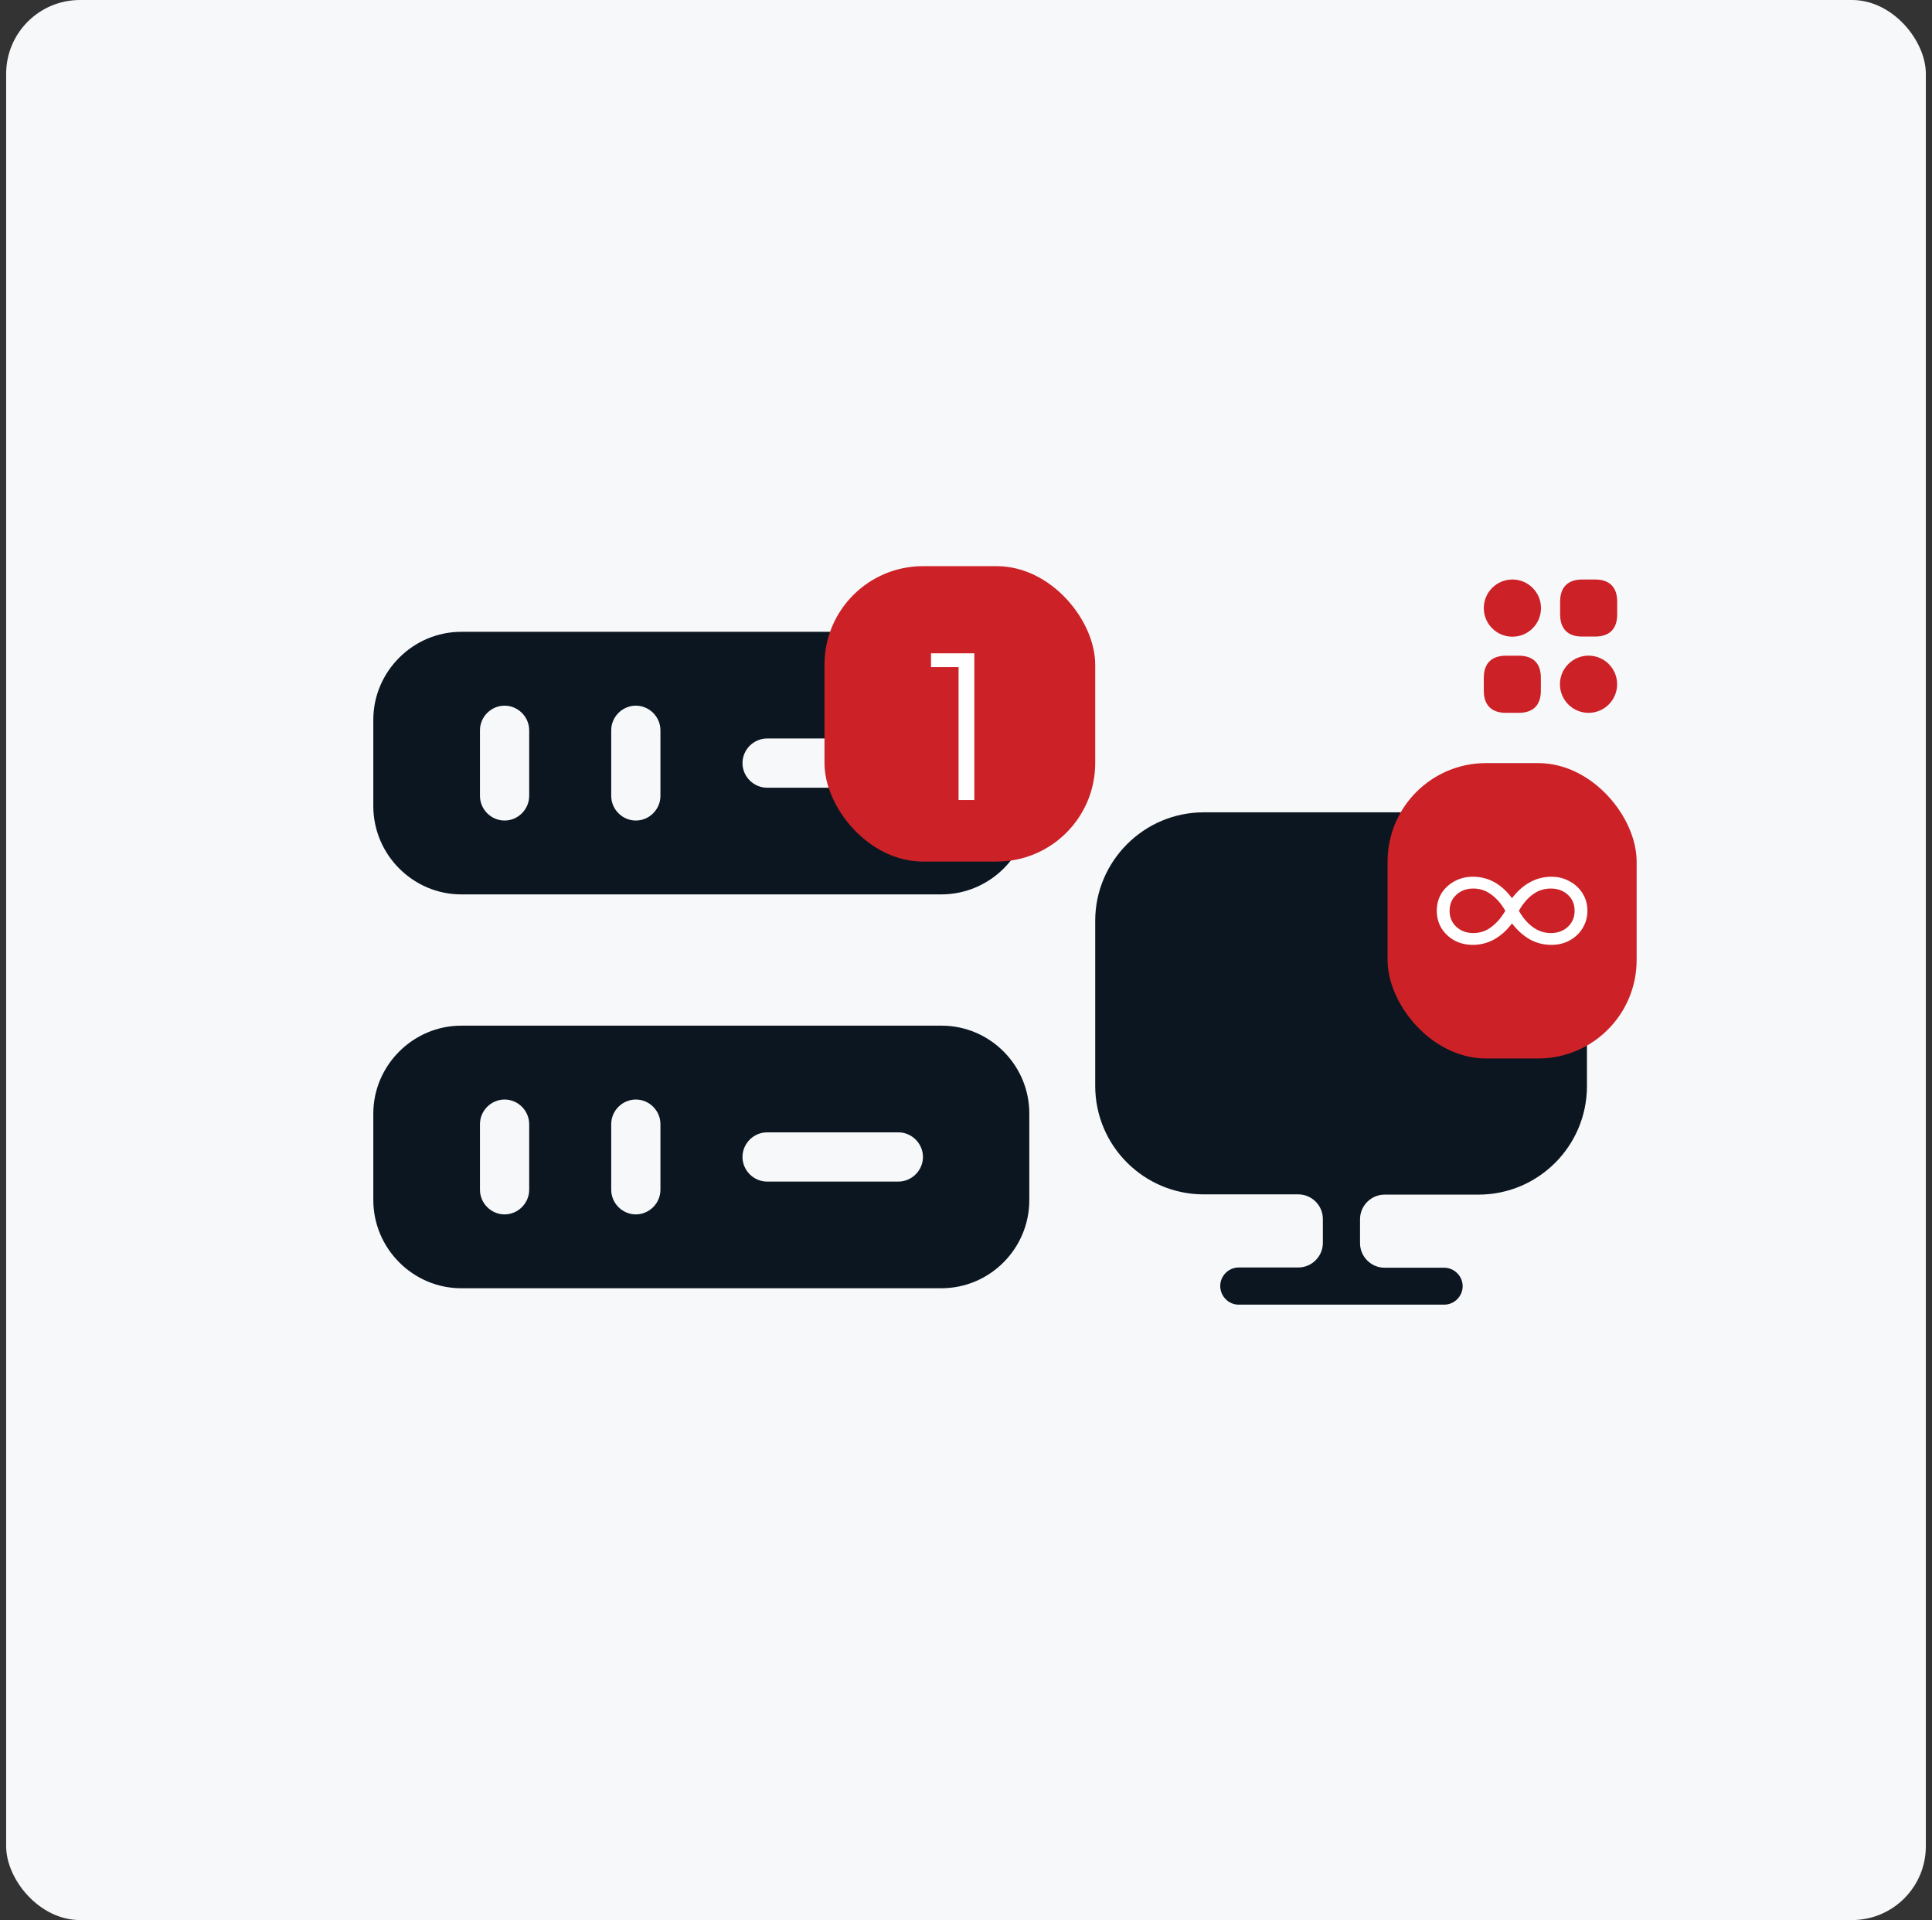 <svg width="157" height="156" viewBox="0 0 157 156" fill="none" xmlns="http://www.w3.org/2000/svg">
<rect x="0" y="0" width="157" height="156" fill="#333333" stroke="none"/>
<rect x="0.5" width="156" height="156" rx="6" fill="#F7F8FA"/>
<path d="M76.523 51.333H37.483C33.563 51.333 30.336 54.56 30.336 58.48V65.493C30.336 69.44 33.563 72.667 37.483 72.667H76.496C80.443 72.667 83.669 69.44 83.669 65.52V58.48C83.669 54.56 80.443 51.333 76.523 51.333ZM43.003 64.667C43.003 65.76 42.096 66.667 41.003 66.667C39.909 66.667 39.003 65.76 39.003 64.667V59.333C39.003 58.24 39.909 57.333 41.003 57.333C42.096 57.333 43.003 58.24 43.003 59.333V64.667ZM53.669 64.667C53.669 65.76 52.763 66.667 51.669 66.667C50.576 66.667 49.669 65.76 49.669 64.667V59.333C49.669 58.24 50.576 57.333 51.669 57.333C52.763 57.333 53.669 58.24 53.669 59.333V64.667ZM73.003 64H62.336C61.243 64 60.336 63.093 60.336 62C60.336 60.907 61.243 60 62.336 60H73.003C74.096 60 75.003 60.907 75.003 62C75.003 63.093 74.096 64 73.003 64Z" fill="#0B1621"/>
<path d="M76.523 83.333H37.483C33.563 83.333 30.336 86.56 30.336 90.48V97.493C30.336 101.44 33.563 104.667 37.483 104.667H76.496C80.443 104.667 83.643 101.44 83.643 97.52V90.507C83.669 86.56 80.443 83.333 76.523 83.333ZM43.003 96.667C43.003 97.76 42.096 98.667 41.003 98.667C39.909 98.667 39.003 97.76 39.003 96.667V91.333C39.003 90.24 39.909 89.333 41.003 89.333C42.096 89.333 43.003 90.24 43.003 91.333V96.667ZM53.669 96.667C53.669 97.76 52.763 98.667 51.669 98.667C50.576 98.667 49.669 97.76 49.669 96.667V91.333C49.669 90.24 50.576 89.333 51.669 89.333C52.763 89.333 53.669 90.24 53.669 91.333V96.667ZM73.003 96H62.336C61.243 96 60.336 95.093 60.336 94C60.336 92.907 61.243 92 62.336 92H73.003C74.096 92 75.003 92.907 75.003 94C75.003 95.093 74.096 96 73.003 96Z" fill="#0B1621"/>
<rect x="67" y="46" width="22" height="24" rx="8" fill="#CC2127"/>
<path d="M77.896 65V54.2H75.656V53.08H79.176V65H77.896Z" fill="white"/>
<path d="M120.12 66H97.82C92.96 66 89 69.96 89 74.82V87.82V88.22C89 93.1 92.96 97.04 97.82 97.04H105.5C106.6 97.04 107.5 97.94 107.5 99.04V100.98C107.5 102.08 106.6 102.98 105.5 102.98H100.66C99.84 102.98 99.16 103.66 99.16 104.48C99.16 105.3 99.82 106 100.66 106H117.36C118.18 106 118.86 105.32 118.86 104.5C118.86 103.68 118.18 103 117.36 103H112.52C111.42 103 110.52 102.1 110.52 101V99.06C110.52 97.96 111.42 97.06 112.52 97.06H120.14C125.02 97.06 128.96 93.1 128.96 88.24V87.84V74.84C128.94 69.96 124.98 66 120.12 66Z" fill="#0B1621"/>
<rect x="112.758" y="62" width="20.24" height="24" rx="8" fill="#CC2127"/>
<path d="M119.686 76.768C119.142 76.768 118.646 76.651 118.198 76.416C117.76 76.171 117.408 75.84 117.142 75.424C116.886 74.997 116.758 74.523 116.758 74C116.758 73.467 116.886 72.992 117.142 72.576C117.408 72.16 117.76 71.835 118.198 71.6C118.646 71.355 119.142 71.232 119.686 71.232C120.944 71.232 122.006 71.813 122.87 72.976C123.296 72.411 123.782 71.979 124.326 71.68C124.87 71.381 125.451 71.232 126.07 71.232C126.614 71.232 127.104 71.355 127.542 71.6C127.99 71.835 128.342 72.16 128.598 72.576C128.864 72.992 128.998 73.467 128.998 74C128.998 74.523 128.864 74.997 128.598 75.424C128.342 75.84 127.99 76.171 127.542 76.416C127.104 76.651 126.614 76.768 126.07 76.768C125.44 76.768 124.854 76.619 124.31 76.32C123.776 76.011 123.296 75.579 122.87 75.024C122.454 75.579 121.974 76.011 121.43 76.32C120.886 76.619 120.304 76.768 119.686 76.768ZM119.734 75.808C120.267 75.808 120.747 75.648 121.174 75.328C121.611 75.008 121.995 74.565 122.326 74C121.995 73.424 121.611 72.981 121.174 72.672C120.747 72.352 120.267 72.192 119.734 72.192C119.168 72.192 118.704 72.363 118.342 72.704C117.979 73.035 117.798 73.467 117.798 74C117.798 74.523 117.979 74.955 118.342 75.296C118.704 75.637 119.168 75.808 119.734 75.808ZM126.022 75.808C126.587 75.808 127.051 75.637 127.414 75.296C127.776 74.955 127.958 74.523 127.958 74C127.958 73.467 127.776 73.035 127.414 72.704C127.051 72.363 126.587 72.192 126.022 72.192C125.467 72.192 124.971 72.357 124.534 72.688C124.107 73.008 123.739 73.445 123.43 74C123.75 74.565 124.128 75.008 124.566 75.328C125.014 75.648 125.499 75.808 126.022 75.808Z" fill="white"/>
<path d="M129.614 47.083H128.585C127.404 47.083 126.781 47.706 126.781 48.887V49.916C126.781 51.097 127.404 51.72 128.585 51.72H129.614C130.795 51.72 131.418 51.097 131.418 49.916V48.887C131.418 47.706 130.795 47.083 129.614 47.083Z" fill="#CC2127"/>
<path d="M123.416 53.274H122.387C121.201 53.274 120.578 53.897 120.578 55.078V56.107C120.578 57.294 121.201 57.916 122.382 57.916H123.411C124.592 57.916 125.215 57.294 125.215 56.113V55.084C125.22 53.897 124.597 53.274 123.416 53.274Z" fill="#CC2127"/>
<path d="M122.902 51.73C124.185 51.73 125.226 50.69 125.226 49.407C125.226 48.123 124.185 47.083 122.902 47.083C121.619 47.083 120.578 48.123 120.578 49.407C120.578 50.69 121.619 51.73 122.902 51.73Z" fill="#CC2127"/>
<path d="M129.089 57.917C130.373 57.917 131.413 56.877 131.413 55.593C131.413 54.31 130.373 53.27 129.089 53.27C127.806 53.27 126.766 54.31 126.766 55.593C126.766 56.877 127.806 57.917 129.089 57.917Z" fill="#CC2127"/>
</svg>
